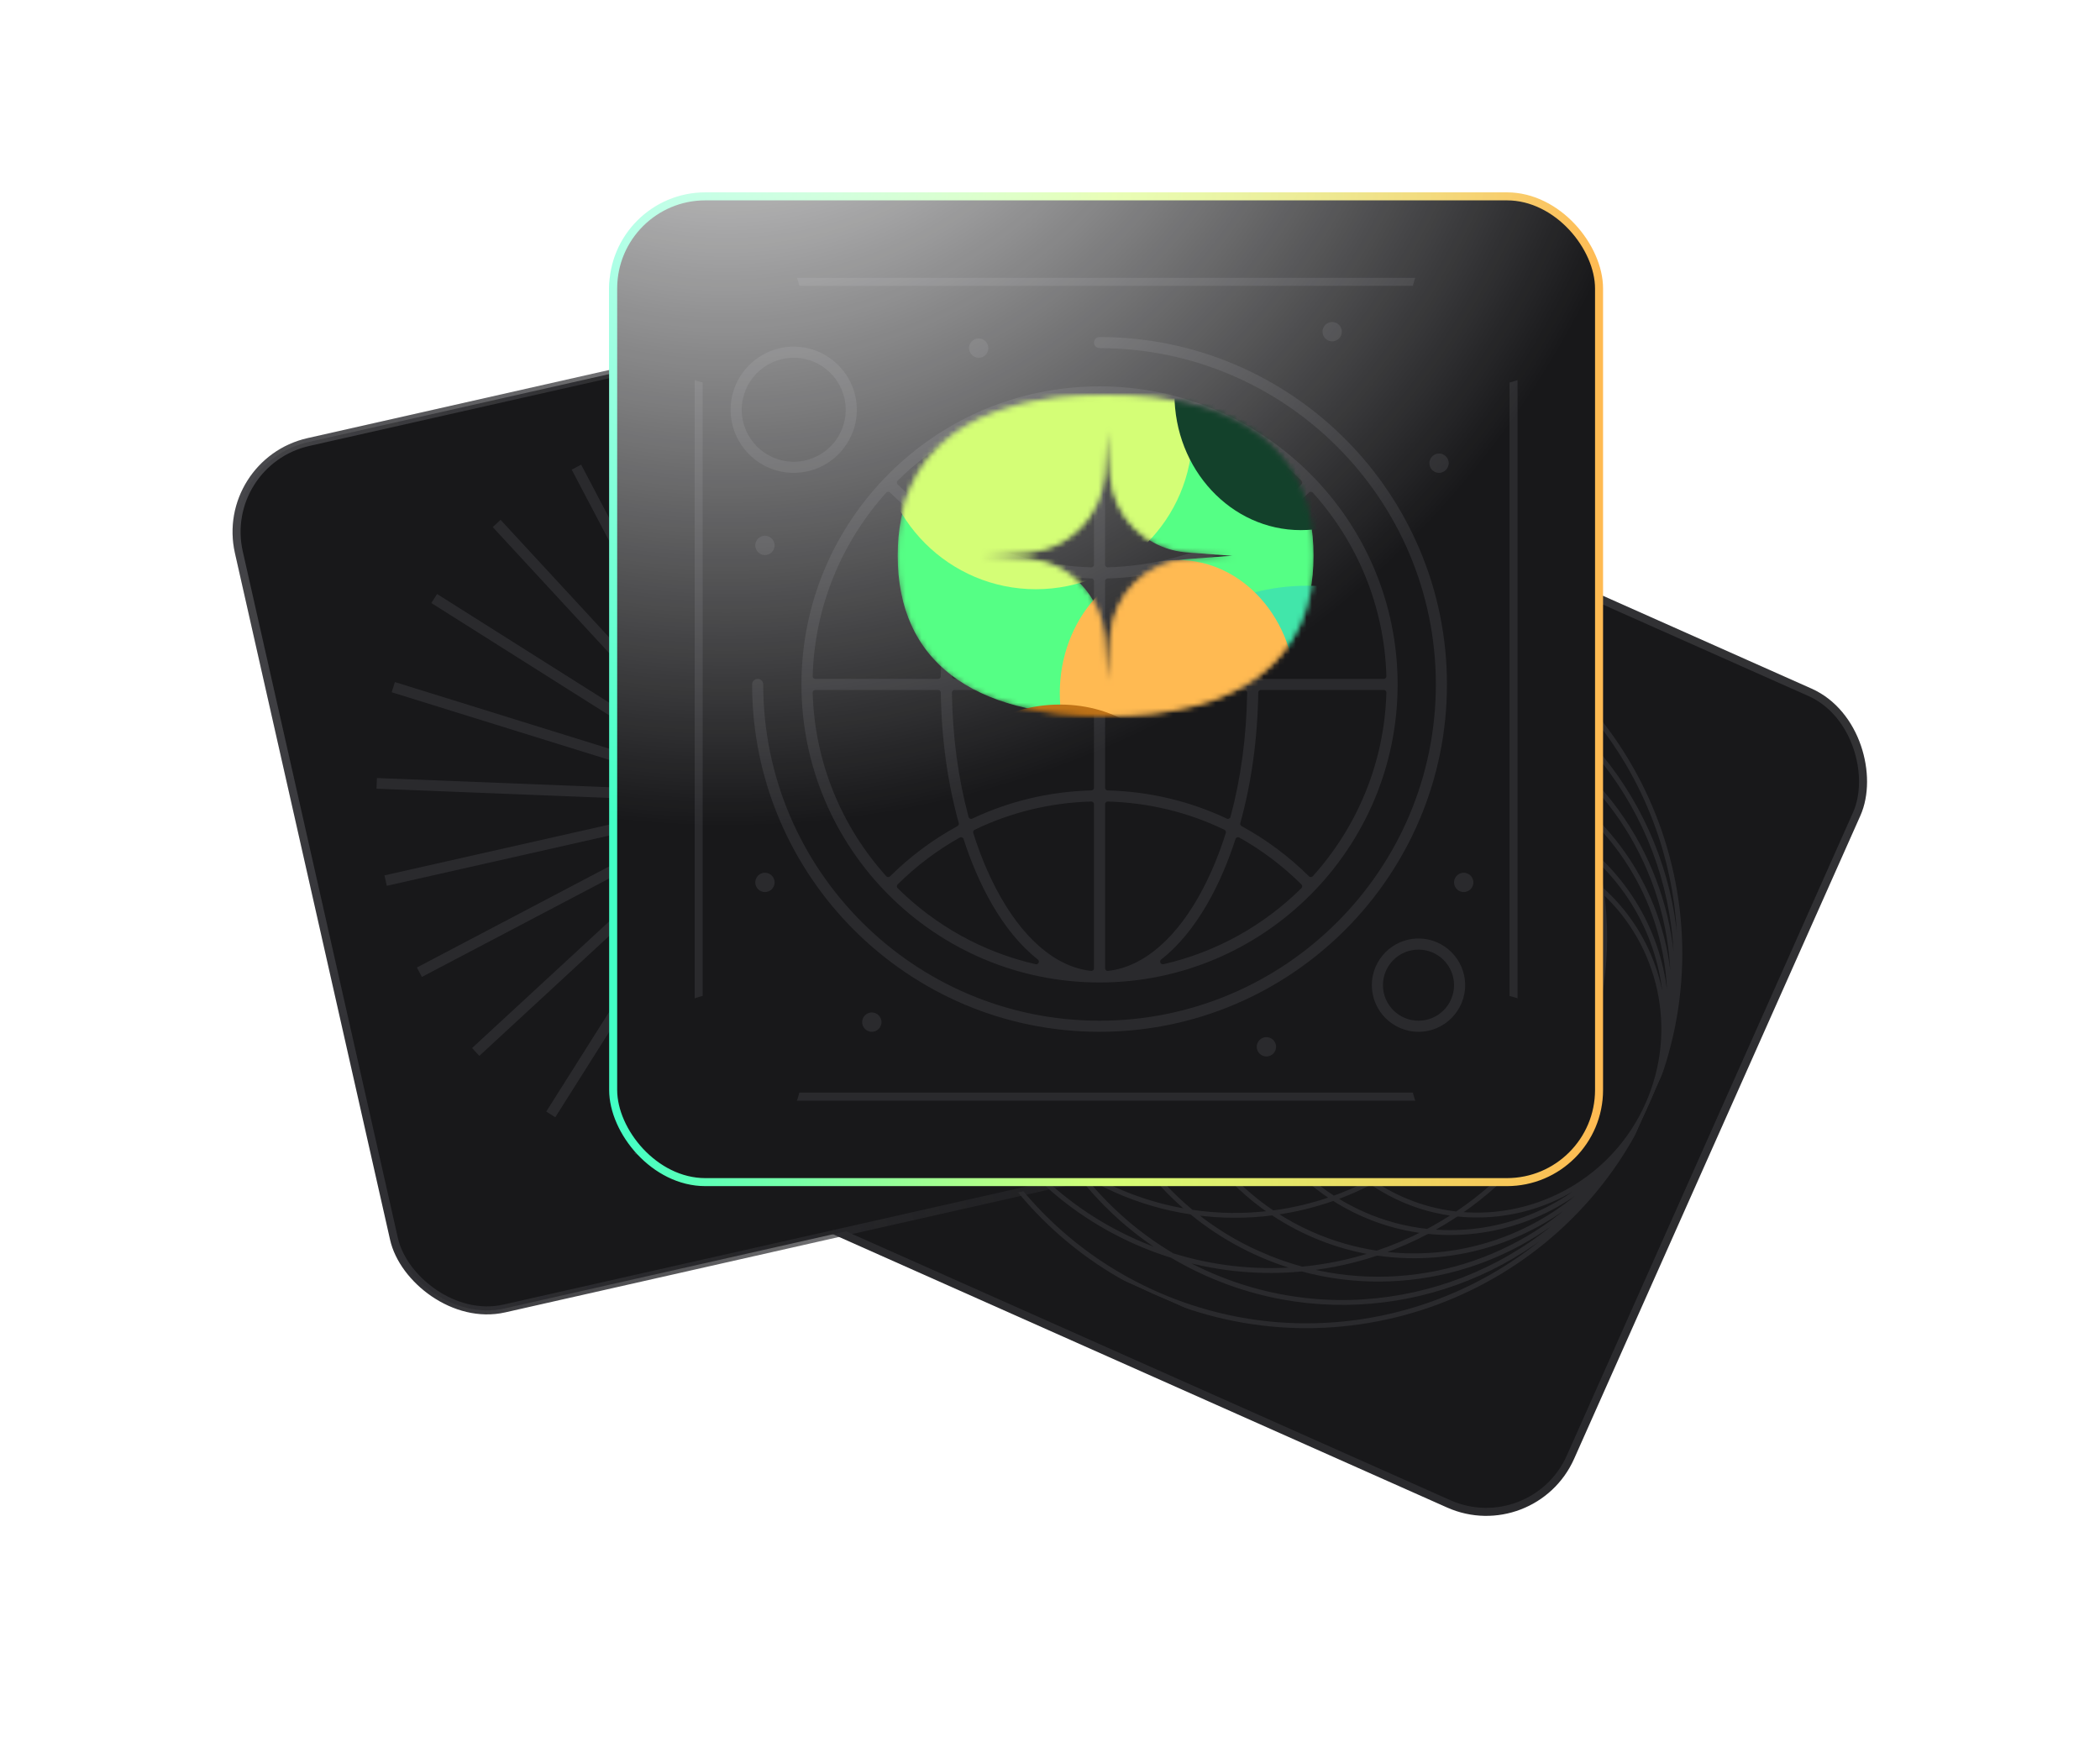 <svg width="393" height="327" viewBox="0 0 393 327" fill="none" xmlns="http://www.w3.org/2000/svg">
<g filter="url(#filter0_d_23_2029)">
<rect x="202.588" y="50.99" width="166.26" height="166.26" rx="17.25" transform="rotate(23.99 202.588 50.99)" fill="#18181A"/>
<rect x="202.588" y="50.99" width="166.26" height="166.26" rx="17.25" transform="rotate(23.99 202.588 50.99)" stroke="#2A2A2D" stroke-width="1.5"/>
<rect x="202.588" y="50.99" width="166.26" height="166.26" rx="17.25" transform="rotate(23.99 202.588 50.99)" stroke="url(#paint0_radial_23_2029)" stroke-opacity="0.2" stroke-width="1.5"/>
<g clip-path="url(#clip0_23_2029)">
<mask id="path-2-outside-1_23_2029" maskUnits="userSpaceOnUse" x="150.859" y="66.609" width="187.467" height="187.467" fill="black">
<rect fill="white" x="150.859" y="66.609" width="187.467" height="187.467"/>
<path d="M308.951 187.841C309.003 187.725 309.054 187.61 309.106 187.494C309.131 187.437 309.157 187.379 309.182 187.322C323.775 152.385 307.817 111.86 273.045 96.386C238.274 80.913 197.486 96.184 181.307 130.413C181.282 130.47 181.256 130.528 181.231 130.585C181.179 130.701 181.128 130.816 181.076 130.932C180.928 131.245 180.782 131.562 180.64 131.881C180.498 132.2 180.361 132.52 180.227 132.84C180.175 132.956 180.125 133.071 180.073 133.187C180.047 133.244 180.022 133.301 179.996 133.359C165.395 168.294 181.353 208.819 216.125 224.293C250.896 239.767 291.684 224.495 307.863 190.266C307.888 190.209 307.914 190.152 307.939 190.095C307.991 189.978 308.042 189.864 308.094 189.747C308.242 189.434 308.388 189.118 308.53 188.799C308.672 188.479 308.812 188.16 308.951 187.841ZM244.394 160.255C241.635 166.473 237.097 171.736 231.352 175.381C230.834 168.724 231.984 162.042 234.699 155.94C237.415 149.839 241.609 144.512 246.902 140.44C248.039 147.148 247.167 154.042 244.394 160.255V160.255ZM247.273 140.162C249.884 138.207 252.723 136.576 255.727 135.303C256.791 138.386 257.478 141.586 257.772 144.834C252.961 147.849 248.959 151.993 246.113 156.906C247.858 151.503 248.257 145.756 247.276 140.164L247.273 140.162ZM243.057 163.773C241.312 169.176 240.913 174.922 241.894 180.514C239.284 182.47 236.446 184.102 233.443 185.376C232.379 182.293 231.692 179.093 231.397 175.845C236.209 172.83 240.211 168.686 243.057 163.773ZM244.776 160.425C247.535 154.206 252.073 148.943 257.818 145.298C258.336 151.956 257.186 158.638 254.471 164.739C251.755 170.84 247.561 176.168 242.268 180.239C241.131 173.531 242.003 166.637 244.776 160.425V160.425ZM256.106 135.143C259.889 133.584 263.885 132.607 267.96 132.245C269.048 134.73 269.924 137.304 270.577 139.937C266.18 140.694 261.966 142.276 258.156 144.599C257.85 141.376 257.16 138.201 256.103 135.141L256.106 135.143ZM255.97 134.756C254.6 130.918 252.664 127.306 250.226 124.04C253.951 122.845 257.808 122.11 261.712 121.854C264.134 124.926 266.171 128.283 267.776 131.851C263.718 132.225 259.739 133.204 255.97 134.756V134.756ZM255.595 134.916C252.613 136.177 249.792 137.79 247.191 139.719C246.368 135.335 244.723 131.146 242.343 127.373C244.74 126.096 247.24 125.025 249.818 124.172C252.275 127.441 254.222 131.063 255.595 134.916V134.916ZM246.829 139.987C241.401 144.115 237.102 149.545 234.329 155.776C231.557 162.006 230.4 168.835 230.967 175.63C227.15 177.987 222.915 179.587 218.494 180.344C216.053 170.188 217.032 159.511 221.279 149.968C225.525 140.425 232.802 132.551 241.981 127.566C244.378 131.357 246.024 135.574 246.829 139.987V139.987ZM231.01 176.079C231.317 179.303 232.008 182.478 233.067 185.538C229.285 187.097 225.289 188.074 221.214 188.436C220.124 185.95 219.247 183.376 218.593 180.742C222.989 179.984 227.202 178.402 231.01 176.079V176.079ZM233.2 185.924C234.57 189.762 236.506 193.374 238.944 196.639C235.219 197.835 231.362 198.569 227.458 198.825C225.036 195.754 222.999 192.396 221.394 188.829C225.452 188.454 229.431 187.475 233.2 185.924V185.924ZM233.575 185.764C236.557 184.502 239.378 182.89 241.979 180.961C242.802 185.345 244.447 189.534 246.827 193.307C244.43 194.584 241.93 195.654 239.352 196.508C236.895 193.238 234.947 189.616 233.575 185.764V185.764ZM242.341 180.692C247.769 176.564 252.068 171.134 254.841 164.904C257.613 158.673 258.77 151.845 258.203 145.049C262.02 142.693 266.255 141.093 270.676 140.336C273.117 150.491 272.138 161.169 267.891 170.711C263.644 180.254 256.368 188.129 247.189 193.114C244.792 189.322 243.146 185.105 242.341 180.692V180.692ZM268.383 132.207C272.927 131.852 277.497 132.278 281.897 133.467C282.81 135.689 283.578 137.967 284.195 140.289C279.858 139.311 275.375 139.172 270.986 139.877C270.334 137.252 269.464 134.687 268.383 132.207V132.207ZM268.207 131.811C266.618 128.252 264.602 124.899 262.204 121.826C266.953 121.566 271.714 122.026 276.325 123.19C278.442 126.269 280.241 129.555 281.694 132.998C277.298 131.845 272.738 131.444 268.207 131.811V131.811ZM261.899 121.432C258.949 117.729 255.462 114.486 251.554 111.812C256.387 111.23 261.277 111.296 266.092 112.01C269.847 115.11 273.169 118.698 275.972 122.678C271.369 121.566 266.626 121.146 261.899 121.432V121.432ZM261.405 121.466C257.516 121.742 253.676 122.488 249.968 123.69C247.21 120.077 243.86 116.956 240.06 114.461C243.591 113.236 247.236 112.373 250.941 111.884C254.892 114.532 258.42 117.763 261.405 121.466ZM249.554 123.828C246.989 124.685 244.501 125.756 242.115 127.029C239.7 123.296 236.595 120.058 232.966 117.491C235.104 116.395 237.311 115.44 239.573 114.632C243.401 117.105 246.777 120.215 249.554 123.828V123.828ZM241.76 127.216C232.515 132.244 225.187 140.18 220.908 149.794C216.63 159.408 215.64 170.165 218.092 180.398C213.692 181.099 209.198 180.941 204.858 179.934C201.771 167.956 202.829 155.287 207.858 143.986C212.887 132.686 221.591 123.419 232.556 117.694C236.209 120.247 239.333 123.483 241.756 127.223L241.76 127.216ZM218.188 180.795C218.839 183.42 219.709 185.985 220.79 188.464C216.247 188.819 211.676 188.393 207.277 187.204C206.363 184.983 205.595 182.704 204.978 180.383C209.313 181.362 213.796 181.505 218.184 180.802L218.188 180.795ZM220.966 188.86C222.555 192.419 224.571 195.772 226.969 198.845C222.22 199.106 217.46 198.646 212.848 197.482C210.732 194.403 208.933 191.116 207.479 187.674C211.874 188.829 216.433 189.233 220.962 188.868L220.966 188.86ZM227.266 199.256C230.217 202.96 233.704 206.203 237.612 208.877C232.779 209.459 227.889 209.393 223.073 208.678C219.319 205.579 215.997 201.991 213.194 198.01C217.796 199.123 222.54 199.543 227.266 199.256V199.256ZM227.761 199.223C231.649 198.947 235.49 198.201 239.198 196.999C241.956 200.612 245.306 203.732 249.105 206.228C245.575 207.453 241.929 208.316 238.225 208.805C234.274 206.154 230.748 202.92 227.765 199.213L227.761 199.223ZM239.611 196.861C242.176 196.004 244.665 194.933 247.051 193.66C249.465 197.393 252.57 200.63 256.199 203.198C254.062 204.294 251.855 205.248 249.593 206.057C245.766 203.581 242.391 200.467 239.616 196.851L239.611 196.861ZM247.406 193.473C256.65 188.445 263.979 180.509 268.257 170.895C272.536 161.281 273.526 150.524 271.073 140.291C275.473 139.59 279.968 139.747 284.308 140.755C287.394 152.732 286.337 165.402 281.308 176.703C276.279 188.003 267.574 197.27 256.61 202.995C252.957 200.439 249.835 197.199 247.414 193.456L247.406 193.473ZM282.387 133.619C288.267 135.287 293.69 138.271 298.245 142.347C298.707 144.195 299.085 146.064 299.378 147.955C295.142 144.295 290.087 141.708 284.64 140.413C284.037 138.098 283.287 135.825 282.393 133.606L282.387 133.619ZM287.94 135.197C286.077 134.368 284.155 133.679 282.189 133.138C280.762 129.709 278.996 126.431 276.918 123.353C283.517 125.108 289.663 128.262 294.938 132.599C296.209 135.525 297.254 138.544 298.066 141.63C295.032 138.99 291.621 136.817 287.946 135.183L287.94 135.197ZM284.215 125.499C281.753 124.398 279.201 123.506 276.589 122.834C273.837 118.857 270.574 115.26 266.882 112.136C274.332 113.362 281.45 116.104 287.797 120.193C290.469 123.796 292.746 127.677 294.588 131.767C291.413 129.242 287.929 127.131 284.221 125.486L284.215 125.499ZM280.49 115.798C275.957 113.773 271.172 112.369 266.264 111.625C260.49 106.886 253.816 103.364 246.645 101.272C254.43 100.672 262.258 101.554 269.714 103.872C276.427 107.86 282.322 113.086 287.087 119.271C284.971 117.963 282.769 116.798 280.496 115.785L280.49 115.798ZM253.471 104.232C257.767 106.141 261.8 108.595 265.471 111.533C260.679 110.882 255.822 110.865 251.026 111.483C245.389 107.729 239.023 105.207 232.344 104.083C236.616 102.714 241.023 101.808 245.488 101.381C248.221 102.117 250.893 103.063 253.481 104.211L253.471 104.232ZM243.771 107.955C246.078 108.982 248.3 110.19 250.416 111.568C246.738 112.084 243.121 112.967 239.618 114.202C234.498 110.929 228.709 108.844 222.678 108.101C225.514 106.635 228.458 105.388 231.485 104.371C235.726 104.997 239.862 106.196 243.781 107.934L243.771 107.955ZM234.073 111.682C235.819 112.463 237.507 113.367 239.124 114.387C236.88 115.204 234.69 116.164 232.568 117.261C227.96 114.081 222.655 112.057 217.1 111.36C218.699 110.313 220.341 109.343 222.025 108.448C226.187 108.882 230.256 109.966 234.082 111.661L234.073 111.682ZM216.483 111.266C211.531 110.742 206.524 111.272 201.792 112.82C197.059 114.369 192.708 116.902 189.024 120.253C193.199 116.013 198.26 112.747 203.844 110.689C209.428 108.632 215.398 107.833 221.326 108.35C219.671 109.245 218.057 110.217 216.483 111.266ZM216.591 111.687C222.173 112.313 227.519 114.292 232.164 117.451C221.209 123.228 212.516 132.52 207.481 143.834C202.446 155.149 201.362 167.827 204.403 179.832C198.947 178.496 193.899 175.85 189.696 172.122C188.03 160.536 189.67 148.716 194.429 138.022C199.188 127.328 206.872 118.196 216.595 111.679L216.591 111.687ZM190.392 177.862C186.04 173.805 182.637 168.837 180.427 163.313C178.217 157.789 177.255 151.845 177.608 145.906C177.584 150.885 178.615 155.814 180.633 160.366C182.65 164.919 185.608 168.994 189.313 172.322C189.588 174.186 189.948 176.032 190.392 177.862ZM189.781 172.747C194.018 176.407 199.073 178.994 204.519 180.289C205.125 182.599 205.878 184.869 206.773 187.083C200.893 185.415 195.47 182.431 190.915 178.355C190.456 176.501 190.078 174.632 189.781 172.747ZM201.22 185.505C203.082 186.335 205.005 187.023 206.97 187.564C208.397 190.993 210.163 194.271 212.242 197.349C205.642 195.594 199.497 192.441 194.222 188.103C192.953 185.169 191.911 182.143 191.104 179.05C194.138 181.69 197.549 183.862 201.224 185.496L201.22 185.505ZM204.944 195.203C207.412 196.302 209.969 197.191 212.587 197.859C215.338 201.836 218.601 205.433 222.293 208.557C214.843 207.331 207.725 204.589 201.378 200.5C198.706 196.897 196.429 193.016 194.587 188.926C197.762 191.446 201.243 193.552 204.949 195.194L204.944 195.203ZM208.67 204.904C213.207 206.922 217.995 208.318 222.906 209.054C228.68 213.793 235.354 217.315 242.525 219.408C234.74 220.008 226.912 219.125 219.456 216.807C212.743 212.819 206.848 207.594 202.083 201.408C204.199 202.716 206.401 203.881 208.674 204.894L208.67 204.904ZM235.689 216.471C231.392 214.561 227.359 212.107 223.689 209.17C228.484 209.822 233.345 209.84 238.144 209.221C243.781 212.976 250.148 215.497 256.826 216.621C252.554 217.991 248.148 218.897 243.682 219.324C240.948 218.579 238.276 217.625 235.689 216.469L235.689 216.471ZM245.388 212.747C243.081 211.72 240.859 210.512 238.743 209.134C242.422 208.618 246.039 207.736 249.542 206.5C254.662 209.773 260.451 211.858 266.482 212.601C263.646 214.067 260.702 215.314 257.675 216.331C253.437 215.697 249.304 214.49 245.389 212.745L245.388 212.747ZM255.087 209.02C253.34 208.243 251.65 207.342 250.031 206.325C252.276 205.508 254.466 204.548 256.587 203.451C261.195 206.63 266.501 208.654 272.056 209.352C270.457 210.397 268.815 211.368 267.13 212.263C262.971 211.818 258.908 210.723 255.088 209.018L255.087 209.02ZM272.681 209.425C277.633 209.949 282.64 209.419 287.373 207.87C292.106 206.321 296.457 203.788 300.141 200.438C295.967 204.675 290.908 207.938 285.327 209.994C279.745 212.051 273.779 212.85 267.853 212.334C269.504 211.436 271.113 210.466 272.682 209.423L272.681 209.425ZM272.574 209.004C266.991 208.377 261.646 206.399 257.001 203.24C267.955 197.463 276.649 188.171 281.684 176.856C286.719 165.542 287.803 152.863 284.762 140.858C290.218 142.195 295.266 144.841 299.469 148.569C301.135 160.154 299.495 171.975 294.736 182.669C289.977 193.363 282.293 202.495 272.57 209.012L272.574 209.004ZM298.788 142.822C303.137 146.879 306.538 151.847 308.746 157.37C310.954 162.893 311.916 168.836 311.562 174.774C311.584 169.795 310.551 164.869 308.533 160.317C306.515 155.766 303.557 151.694 299.853 148.367C299.581 146.497 299.226 144.648 298.788 142.822ZM298.617 142.115C297.848 139.062 296.851 136.072 295.635 133.168C301.519 138.225 306.082 144.639 308.93 151.856C311.778 159.073 312.824 166.875 311.979 174.587C312.309 168.521 311.281 162.458 308.97 156.84C306.658 151.222 303.121 146.192 298.617 142.115V142.115ZM295.28 132.334C293.516 128.281 291.33 124.426 288.759 120.831C305.695 132.267 314.728 152.228 312.594 172.188C313.032 164.653 311.693 157.121 308.686 150.198C305.678 143.275 301.086 137.156 295.28 132.334V132.334ZM288.07 119.887C283.508 113.748 277.853 108.503 271.387 104.416C273.139 105.015 274.881 105.692 276.605 106.459C301.821 117.681 315.911 143.718 313.206 169.791C314.424 150.153 305.019 130.847 288.07 119.887ZM272.88 96.758C301.016 109.28 316.761 138.3 313.82 167.395C315.447 141.978 301.361 117.041 276.767 106.097C274.525 105.094 272.227 104.224 269.884 103.491C267.771 102.241 265.586 101.116 263.341 100.122C238.747 89.177 210.787 95.414 192.994 113.637C212.646 91.96 244.743 84.237 272.88 96.758ZM263.179 100.484C264.896 101.248 266.577 102.094 268.19 102.993C260.826 100.925 253.144 100.235 245.529 100.955C226.041 95.7 205.404 101.636 191.629 115.687C209.19 96.225 237.963 89.263 263.179 100.484ZM244.367 101.076C239.975 101.572 235.648 102.529 231.456 103.931C223.987 102.845 216.367 103.53 209.211 105.93C202.055 108.33 195.563 112.377 190.258 117.747C203.658 102.8 224.534 96.149 244.367 101.076ZM230.598 104.226C227.627 105.266 224.738 106.527 221.955 107.999C215.912 107.382 209.807 108.122 204.086 110.165C198.365 112.208 193.173 115.503 188.888 119.809C194.051 114.018 200.548 109.573 207.816 106.858C215.083 104.143 222.903 103.239 230.598 104.226ZM215.954 111.618C206.36 118.16 198.778 127.244 194.056 137.853C189.335 148.462 187.662 160.177 189.224 171.683C178.574 161.875 174.8 145.986 181.004 132.045C187.208 118.103 201.538 110.272 215.954 111.618V111.618ZM190.548 178.574C191.317 181.626 192.314 184.617 193.531 187.521C187.647 182.464 183.083 176.05 180.235 168.833C177.388 161.616 176.341 153.814 177.187 146.102C176.856 152.168 177.884 158.231 180.196 163.849C182.508 169.466 186.044 174.497 190.548 178.574V178.574ZM193.886 188.355C195.65 192.408 197.836 196.263 200.407 199.858C183.471 188.422 174.438 168.461 176.572 148.5C176.136 156.034 177.476 163.565 180.484 170.486C183.492 177.407 188.084 183.525 193.89 188.346L193.886 188.355ZM201.095 200.802C205.657 206.941 211.313 212.186 217.778 216.273C216.027 215.674 214.285 214.997 212.56 214.23C187.344 203.008 173.256 176.972 175.96 150.897C174.746 170.527 184.15 189.833 201.1 200.792L201.095 200.802ZM216.29 223.921C188.154 211.4 172.409 182.379 175.35 153.284C173.723 178.701 187.805 203.647 212.399 214.592C214.642 215.592 216.942 216.459 219.286 217.189C221.397 218.443 223.58 219.572 225.823 220.571C250.417 231.516 278.377 225.279 296.17 207.056C276.523 228.719 244.427 236.442 216.29 223.921ZM225.991 220.195C224.274 219.431 222.593 218.585 220.98 217.686C228.344 219.754 236.026 220.445 243.641 219.724C263.129 224.979 283.766 219.043 297.541 204.992C279.982 224.455 251.206 231.417 225.991 220.195V220.195ZM244.803 219.603C249.195 219.107 253.522 218.15 257.714 216.748C265.183 217.834 272.803 217.149 279.959 214.75C287.115 212.35 293.607 208.302 298.912 202.933C285.512 217.879 264.636 224.53 244.803 219.603V219.603ZM258.571 216.454C261.541 215.417 264.429 214.158 267.21 212.69C273.255 213.306 279.361 212.565 285.083 210.52C290.805 208.476 295.997 205.179 300.282 200.871C295.119 206.661 288.622 211.106 281.354 213.821C274.087 216.537 266.267 217.44 258.571 216.454V216.454ZM273.216 209.061C282.81 202.52 290.392 193.435 295.114 182.826C299.835 172.217 301.508 160.503 299.946 148.996C310.596 158.805 314.37 174.693 308.166 188.635C301.962 202.576 287.632 210.408 273.216 209.061V209.061Z"/>
</mask>
<path d="M308.951 187.841C309.003 187.725 309.054 187.61 309.106 187.494C309.131 187.437 309.157 187.379 309.182 187.322C323.775 152.385 307.817 111.86 273.045 96.386C238.274 80.913 197.486 96.184 181.307 130.413C181.282 130.47 181.256 130.528 181.231 130.585C181.179 130.701 181.128 130.816 181.076 130.932C180.928 131.245 180.782 131.562 180.64 131.881C180.498 132.2 180.361 132.52 180.227 132.84C180.175 132.956 180.125 133.071 180.073 133.187C180.047 133.244 180.022 133.301 179.996 133.359C165.395 168.294 181.353 208.819 216.125 224.293C250.896 239.767 291.684 224.495 307.863 190.266C307.888 190.209 307.914 190.152 307.939 190.095C307.991 189.978 308.042 189.864 308.094 189.747C308.242 189.434 308.388 189.118 308.53 188.799C308.672 188.479 308.812 188.16 308.951 187.841ZM244.394 160.255C241.635 166.473 237.097 171.736 231.352 175.381C230.834 168.724 231.984 162.042 234.699 155.94C237.415 149.839 241.609 144.512 246.902 140.44C248.039 147.148 247.167 154.042 244.394 160.255V160.255ZM247.273 140.162C249.884 138.207 252.723 136.576 255.727 135.303C256.791 138.386 257.478 141.586 257.772 144.834C252.961 147.849 248.959 151.993 246.113 156.906C247.858 151.503 248.257 145.756 247.276 140.164L247.273 140.162ZM243.057 163.773C241.312 169.176 240.913 174.922 241.894 180.514C239.284 182.47 236.446 184.102 233.443 185.376C232.379 182.293 231.692 179.093 231.397 175.845C236.209 172.83 240.211 168.686 243.057 163.773ZM244.776 160.425C247.535 154.206 252.073 148.943 257.818 145.298C258.336 151.956 257.186 158.638 254.471 164.739C251.755 170.84 247.561 176.168 242.268 180.239C241.131 173.531 242.003 166.637 244.776 160.425V160.425ZM256.106 135.143C259.889 133.584 263.885 132.607 267.96 132.245C269.048 134.73 269.924 137.304 270.577 139.937C266.18 140.694 261.966 142.276 258.156 144.599C257.85 141.376 257.16 138.201 256.103 135.141L256.106 135.143ZM255.97 134.756C254.6 130.918 252.664 127.306 250.226 124.04C253.951 122.845 257.808 122.11 261.712 121.854C264.134 124.926 266.171 128.283 267.776 131.851C263.718 132.225 259.739 133.204 255.97 134.756V134.756ZM255.595 134.916C252.613 136.177 249.792 137.79 247.191 139.719C246.368 135.335 244.723 131.146 242.343 127.373C244.74 126.096 247.24 125.025 249.818 124.172C252.275 127.441 254.222 131.063 255.595 134.916V134.916ZM246.829 139.987C241.401 144.115 237.102 149.545 234.329 155.776C231.557 162.006 230.4 168.835 230.967 175.63C227.15 177.987 222.915 179.587 218.494 180.344C216.053 170.188 217.032 159.511 221.279 149.968C225.525 140.425 232.802 132.551 241.981 127.566C244.378 131.357 246.024 135.574 246.829 139.987V139.987ZM231.01 176.079C231.317 179.303 232.008 182.478 233.067 185.538C229.285 187.097 225.289 188.074 221.214 188.436C220.124 185.95 219.247 183.376 218.593 180.742C222.989 179.984 227.202 178.402 231.01 176.079V176.079ZM233.2 185.924C234.57 189.762 236.506 193.374 238.944 196.639C235.219 197.835 231.362 198.569 227.458 198.825C225.036 195.754 222.999 192.396 221.394 188.829C225.452 188.454 229.431 187.475 233.2 185.924V185.924ZM233.575 185.764C236.557 184.502 239.378 182.89 241.979 180.961C242.802 185.345 244.447 189.534 246.827 193.307C244.43 194.584 241.93 195.654 239.352 196.508C236.895 193.238 234.947 189.616 233.575 185.764V185.764ZM242.341 180.692C247.769 176.564 252.068 171.134 254.841 164.904C257.613 158.673 258.77 151.845 258.203 145.049C262.02 142.693 266.255 141.093 270.676 140.336C273.117 150.491 272.138 161.169 267.891 170.711C263.644 180.254 256.368 188.129 247.189 193.114C244.792 189.322 243.146 185.105 242.341 180.692V180.692ZM268.383 132.207C272.927 131.852 277.497 132.278 281.897 133.467C282.81 135.689 283.578 137.967 284.195 140.289C279.858 139.311 275.375 139.172 270.986 139.877C270.334 137.252 269.464 134.687 268.383 132.207V132.207ZM268.207 131.811C266.618 128.252 264.602 124.899 262.204 121.826C266.953 121.566 271.714 122.026 276.325 123.19C278.442 126.269 280.241 129.555 281.694 132.998C277.298 131.845 272.738 131.444 268.207 131.811V131.811ZM261.899 121.432C258.949 117.729 255.462 114.486 251.554 111.812C256.387 111.23 261.277 111.296 266.092 112.01C269.847 115.11 273.169 118.698 275.972 122.678C271.369 121.566 266.626 121.146 261.899 121.432V121.432ZM261.405 121.466C257.516 121.742 253.676 122.488 249.968 123.69C247.21 120.077 243.86 116.956 240.06 114.461C243.591 113.236 247.236 112.373 250.941 111.884C254.892 114.532 258.42 117.763 261.405 121.466ZM249.554 123.828C246.989 124.685 244.501 125.756 242.115 127.029C239.7 123.296 236.595 120.058 232.966 117.491C235.104 116.395 237.311 115.44 239.573 114.632C243.401 117.105 246.777 120.215 249.554 123.828V123.828ZM241.76 127.216C232.515 132.244 225.187 140.18 220.908 149.794C216.63 159.408 215.64 170.165 218.092 180.398C213.692 181.099 209.198 180.941 204.858 179.934C201.771 167.956 202.829 155.287 207.858 143.986C212.887 132.686 221.591 123.419 232.556 117.694C236.209 120.247 239.333 123.483 241.756 127.223L241.76 127.216ZM218.188 180.795C218.839 183.42 219.709 185.985 220.79 188.464C216.247 188.819 211.676 188.393 207.277 187.204C206.363 184.983 205.595 182.704 204.978 180.383C209.313 181.362 213.796 181.505 218.184 180.802L218.188 180.795ZM220.966 188.86C222.555 192.419 224.571 195.772 226.969 198.845C222.22 199.106 217.46 198.646 212.848 197.482C210.732 194.403 208.933 191.116 207.479 187.674C211.874 188.829 216.433 189.233 220.962 188.868L220.966 188.86ZM227.266 199.256C230.217 202.96 233.704 206.203 237.612 208.877C232.779 209.459 227.889 209.393 223.073 208.678C219.319 205.579 215.997 201.991 213.194 198.01C217.796 199.123 222.54 199.543 227.266 199.256V199.256ZM227.761 199.223C231.649 198.947 235.49 198.201 239.198 196.999C241.956 200.612 245.306 203.732 249.105 206.228C245.575 207.453 241.929 208.316 238.225 208.805C234.274 206.154 230.748 202.92 227.765 199.213L227.761 199.223ZM239.611 196.861C242.176 196.004 244.665 194.933 247.051 193.66C249.465 197.393 252.57 200.63 256.199 203.198C254.062 204.294 251.855 205.248 249.593 206.057C245.766 203.581 242.391 200.467 239.616 196.851L239.611 196.861ZM247.406 193.473C256.65 188.445 263.979 180.509 268.257 170.895C272.536 161.281 273.526 150.524 271.073 140.291C275.473 139.59 279.968 139.747 284.308 140.755C287.394 152.732 286.337 165.402 281.308 176.703C276.279 188.003 267.574 197.27 256.61 202.995C252.957 200.439 249.835 197.199 247.414 193.456L247.406 193.473ZM282.387 133.619C288.267 135.287 293.69 138.271 298.245 142.347C298.707 144.195 299.085 146.064 299.378 147.955C295.142 144.295 290.087 141.708 284.64 140.413C284.037 138.098 283.287 135.825 282.393 133.606L282.387 133.619ZM287.94 135.197C286.077 134.368 284.155 133.679 282.189 133.138C280.762 129.709 278.996 126.431 276.918 123.353C283.517 125.108 289.663 128.262 294.938 132.599C296.209 135.525 297.254 138.544 298.066 141.63C295.032 138.99 291.621 136.817 287.946 135.183L287.94 135.197ZM284.215 125.499C281.753 124.398 279.201 123.506 276.589 122.834C273.837 118.857 270.574 115.26 266.882 112.136C274.332 113.362 281.45 116.104 287.797 120.193C290.469 123.796 292.746 127.677 294.588 131.767C291.413 129.242 287.929 127.131 284.221 125.486L284.215 125.499ZM280.49 115.798C275.957 113.773 271.172 112.369 266.264 111.625C260.49 106.886 253.816 103.364 246.645 101.272C254.43 100.672 262.258 101.554 269.714 103.872C276.427 107.86 282.322 113.086 287.087 119.271C284.971 117.963 282.769 116.798 280.496 115.785L280.49 115.798ZM253.471 104.232C257.767 106.141 261.8 108.595 265.471 111.533C260.679 110.882 255.822 110.865 251.026 111.483C245.389 107.729 239.023 105.207 232.344 104.083C236.616 102.714 241.023 101.808 245.488 101.381C248.221 102.117 250.893 103.063 253.481 104.211L253.471 104.232ZM243.771 107.955C246.078 108.982 248.3 110.19 250.416 111.568C246.738 112.084 243.121 112.967 239.618 114.202C234.498 110.929 228.709 108.844 222.678 108.101C225.514 106.635 228.458 105.388 231.485 104.371C235.726 104.997 239.862 106.196 243.781 107.934L243.771 107.955ZM234.073 111.682C235.819 112.463 237.507 113.367 239.124 114.387C236.88 115.204 234.69 116.164 232.568 117.261C227.96 114.081 222.655 112.057 217.1 111.36C218.699 110.313 220.341 109.343 222.025 108.448C226.187 108.882 230.256 109.966 234.082 111.661L234.073 111.682ZM216.483 111.266C211.531 110.742 206.524 111.272 201.792 112.82C197.059 114.369 192.708 116.902 189.024 120.253C193.199 116.013 198.26 112.747 203.844 110.689C209.428 108.632 215.398 107.833 221.326 108.35C219.671 109.245 218.057 110.217 216.483 111.266ZM216.591 111.687C222.173 112.313 227.519 114.292 232.164 117.451C221.209 123.228 212.516 132.52 207.481 143.834C202.446 155.149 201.362 167.827 204.403 179.832C198.947 178.496 193.899 175.85 189.696 172.122C188.03 160.536 189.67 148.716 194.429 138.022C199.188 127.328 206.872 118.196 216.595 111.679L216.591 111.687ZM190.392 177.862C186.04 173.805 182.637 168.837 180.427 163.313C178.217 157.789 177.255 151.845 177.608 145.906C177.584 150.885 178.615 155.814 180.633 160.366C182.65 164.919 185.608 168.994 189.313 172.322C189.588 174.186 189.948 176.032 190.392 177.862ZM189.781 172.747C194.018 176.407 199.073 178.994 204.519 180.289C205.125 182.599 205.878 184.869 206.773 187.083C200.893 185.415 195.47 182.431 190.915 178.355C190.456 176.501 190.078 174.632 189.781 172.747ZM201.22 185.505C203.082 186.335 205.005 187.023 206.97 187.564C208.397 190.993 210.163 194.271 212.242 197.349C205.642 195.594 199.497 192.441 194.222 188.103C192.953 185.169 191.911 182.143 191.104 179.05C194.138 181.69 197.549 183.862 201.224 185.496L201.22 185.505ZM204.944 195.203C207.412 196.302 209.969 197.191 212.587 197.859C215.338 201.836 218.601 205.433 222.293 208.557C214.843 207.331 207.725 204.589 201.378 200.5C198.706 196.897 196.429 193.016 194.587 188.926C197.762 191.446 201.243 193.552 204.949 195.194L204.944 195.203ZM208.67 204.904C213.207 206.922 217.995 208.318 222.906 209.054C228.68 213.793 235.354 217.315 242.525 219.408C234.74 220.008 226.912 219.125 219.456 216.807C212.743 212.819 206.848 207.594 202.083 201.408C204.199 202.716 206.401 203.881 208.674 204.894L208.67 204.904ZM235.689 216.471C231.392 214.561 227.359 212.107 223.689 209.17C228.484 209.822 233.345 209.84 238.144 209.221C243.781 212.976 250.148 215.497 256.826 216.621C252.554 217.991 248.148 218.897 243.682 219.324C240.948 218.579 238.276 217.625 235.689 216.469L235.689 216.471ZM245.388 212.747C243.081 211.72 240.859 210.512 238.743 209.134C242.422 208.618 246.039 207.736 249.542 206.5C254.662 209.773 260.451 211.858 266.482 212.601C263.646 214.067 260.702 215.314 257.675 216.331C253.437 215.697 249.304 214.49 245.389 212.745L245.388 212.747ZM255.087 209.02C253.34 208.243 251.65 207.342 250.031 206.325C252.276 205.508 254.466 204.548 256.587 203.451C261.195 206.63 266.501 208.654 272.056 209.352C270.457 210.397 268.815 211.368 267.13 212.263C262.971 211.818 258.908 210.723 255.088 209.018L255.087 209.02ZM272.681 209.425C277.633 209.949 282.64 209.419 287.373 207.87C292.106 206.321 296.457 203.788 300.141 200.438C295.967 204.675 290.908 207.938 285.327 209.994C279.745 212.051 273.779 212.85 267.853 212.334C269.504 211.436 271.113 210.466 272.682 209.423L272.681 209.425ZM272.574 209.004C266.991 208.377 261.646 206.399 257.001 203.24C267.955 197.463 276.649 188.171 281.684 176.856C286.719 165.542 287.803 152.863 284.762 140.858C290.218 142.195 295.266 144.841 299.469 148.569C301.135 160.154 299.495 171.975 294.736 182.669C289.977 193.363 282.293 202.495 272.57 209.012L272.574 209.004ZM298.788 142.822C303.137 146.879 306.538 151.847 308.746 157.37C310.954 162.893 311.916 168.836 311.562 174.774C311.584 169.795 310.551 164.869 308.533 160.317C306.515 155.766 303.557 151.694 299.853 148.367C299.581 146.497 299.226 144.648 298.788 142.822ZM298.617 142.115C297.848 139.062 296.851 136.072 295.635 133.168C301.519 138.225 306.082 144.639 308.93 151.856C311.778 159.073 312.824 166.875 311.979 174.587C312.309 168.521 311.281 162.458 308.97 156.84C306.658 151.222 303.121 146.192 298.617 142.115V142.115ZM295.28 132.334C293.516 128.281 291.33 124.426 288.759 120.831C305.695 132.267 314.728 152.228 312.594 172.188C313.032 164.653 311.693 157.121 308.686 150.198C305.678 143.275 301.086 137.156 295.28 132.334V132.334ZM288.07 119.887C283.508 113.748 277.853 108.503 271.387 104.416C273.139 105.015 274.881 105.692 276.605 106.459C301.821 117.681 315.911 143.718 313.206 169.791C314.424 150.153 305.019 130.847 288.07 119.887ZM272.88 96.758C301.016 109.28 316.761 138.3 313.82 167.395C315.447 141.978 301.361 117.041 276.767 106.097C274.525 105.094 272.227 104.224 269.884 103.491C267.771 102.241 265.586 101.116 263.341 100.122C238.747 89.177 210.787 95.414 192.994 113.637C212.646 91.96 244.743 84.237 272.88 96.758ZM263.179 100.484C264.896 101.248 266.577 102.094 268.19 102.993C260.826 100.925 253.144 100.235 245.529 100.955C226.041 95.7 205.404 101.636 191.629 115.687C209.19 96.225 237.963 89.263 263.179 100.484ZM244.367 101.076C239.975 101.572 235.648 102.529 231.456 103.931C223.987 102.845 216.367 103.53 209.211 105.93C202.055 108.33 195.563 112.377 190.258 117.747C203.658 102.8 224.534 96.149 244.367 101.076ZM230.598 104.226C227.627 105.266 224.738 106.527 221.955 107.999C215.912 107.382 209.807 108.122 204.086 110.165C198.365 112.208 193.173 115.503 188.888 119.809C194.051 114.018 200.548 109.573 207.816 106.858C215.083 104.143 222.903 103.239 230.598 104.226ZM215.954 111.618C206.36 118.16 198.778 127.244 194.056 137.853C189.335 148.462 187.662 160.177 189.224 171.683C178.574 161.875 174.8 145.986 181.004 132.045C187.208 118.103 201.538 110.272 215.954 111.618V111.618ZM190.548 178.574C191.317 181.626 192.314 184.617 193.531 187.521C187.647 182.464 183.083 176.05 180.235 168.833C177.388 161.616 176.341 153.814 177.187 146.102C176.856 152.168 177.884 158.231 180.196 163.849C182.508 169.466 186.044 174.497 190.548 178.574V178.574ZM193.886 188.355C195.65 192.408 197.836 196.263 200.407 199.858C183.471 188.422 174.438 168.461 176.572 148.5C176.136 156.034 177.476 163.565 180.484 170.486C183.492 177.407 188.084 183.525 193.89 188.346L193.886 188.355ZM201.095 200.802C205.657 206.941 211.313 212.186 217.778 216.273C216.027 215.674 214.285 214.997 212.56 214.23C187.344 203.008 173.256 176.972 175.96 150.897C174.746 170.527 184.15 189.833 201.1 200.792L201.095 200.802ZM216.29 223.921C188.154 211.4 172.409 182.379 175.35 153.284C173.723 178.701 187.805 203.647 212.399 214.592C214.642 215.592 216.942 216.459 219.286 217.189C221.397 218.443 223.58 219.572 225.823 220.571C250.417 231.516 278.377 225.279 296.17 207.056C276.523 228.719 244.427 236.442 216.29 223.921ZM225.991 220.195C224.274 219.431 222.593 218.585 220.98 217.686C228.344 219.754 236.026 220.445 243.641 219.724C263.129 224.979 283.766 219.043 297.541 204.992C279.982 224.455 251.206 231.417 225.991 220.195V220.195ZM244.803 219.603C249.195 219.107 253.522 218.15 257.714 216.748C265.183 217.834 272.803 217.149 279.959 214.75C287.115 212.35 293.607 208.302 298.912 202.933C285.512 217.879 264.636 224.53 244.803 219.603V219.603ZM258.571 216.454C261.541 215.417 264.429 214.158 267.21 212.69C273.255 213.306 279.361 212.565 285.083 210.52C290.805 208.476 295.997 205.179 300.282 200.871C295.119 206.661 288.622 211.106 281.354 213.821C274.087 216.537 266.267 217.44 258.571 216.454V216.454ZM273.216 209.061C282.81 202.52 290.392 193.435 295.114 182.826C299.835 172.217 301.508 160.503 299.946 148.996C310.596 158.805 314.37 174.693 308.166 188.635C301.962 202.576 287.632 210.408 273.216 209.061V209.061Z" fill="#2A2A2D"/>
<path d="M308.951 187.841C309.003 187.725 309.054 187.61 309.106 187.494C309.131 187.437 309.157 187.379 309.182 187.322C323.775 152.385 307.817 111.86 273.045 96.386C238.274 80.913 197.486 96.184 181.307 130.413C181.282 130.47 181.256 130.528 181.231 130.585C181.179 130.701 181.128 130.816 181.076 130.932C180.928 131.245 180.782 131.562 180.64 131.881C180.498 132.2 180.361 132.52 180.227 132.84C180.175 132.956 180.125 133.071 180.073 133.187C180.047 133.244 180.022 133.301 179.996 133.359C165.395 168.294 181.353 208.819 216.125 224.293C250.896 239.767 291.684 224.495 307.863 190.266C307.888 190.209 307.914 190.152 307.939 190.095C307.991 189.978 308.042 189.864 308.094 189.747C308.242 189.434 308.388 189.118 308.53 188.799C308.672 188.479 308.812 188.16 308.951 187.841ZM244.394 160.255C241.635 166.473 237.097 171.736 231.352 175.381C230.834 168.724 231.984 162.042 234.699 155.94C237.415 149.839 241.609 144.512 246.902 140.44C248.039 147.148 247.167 154.042 244.394 160.255V160.255ZM247.273 140.162C249.884 138.207 252.723 136.576 255.727 135.303C256.791 138.386 257.478 141.586 257.772 144.834C252.961 147.849 248.959 151.993 246.113 156.906C247.858 151.503 248.257 145.756 247.276 140.164L247.273 140.162ZM243.057 163.773C241.312 169.176 240.913 174.922 241.894 180.514C239.284 182.47 236.446 184.102 233.443 185.376C232.379 182.293 231.692 179.093 231.397 175.845C236.209 172.83 240.211 168.686 243.057 163.773ZM244.776 160.425C247.535 154.206 252.073 148.943 257.818 145.298C258.336 151.956 257.186 158.638 254.471 164.739C251.755 170.84 247.561 176.168 242.268 180.239C241.131 173.531 242.003 166.637 244.776 160.425V160.425ZM256.106 135.143C259.889 133.584 263.885 132.607 267.96 132.245C269.048 134.73 269.924 137.304 270.577 139.937C266.18 140.694 261.966 142.276 258.156 144.599C257.85 141.376 257.16 138.201 256.103 135.141L256.106 135.143ZM255.97 134.756C254.6 130.918 252.664 127.306 250.226 124.04C253.951 122.845 257.808 122.11 261.712 121.854C264.134 124.926 266.171 128.283 267.776 131.851C263.718 132.225 259.739 133.204 255.97 134.756V134.756ZM255.595 134.916C252.613 136.177 249.792 137.79 247.191 139.719C246.368 135.335 244.723 131.146 242.343 127.373C244.74 126.096 247.24 125.025 249.818 124.172C252.275 127.441 254.222 131.063 255.595 134.916V134.916ZM246.829 139.987C241.401 144.115 237.102 149.545 234.329 155.776C231.557 162.006 230.4 168.835 230.967 175.63C227.15 177.987 222.915 179.587 218.494 180.344C216.053 170.188 217.032 159.511 221.279 149.968C225.525 140.425 232.802 132.551 241.981 127.566C244.378 131.357 246.024 135.574 246.829 139.987V139.987ZM231.01 176.079C231.317 179.303 232.008 182.478 233.067 185.538C229.285 187.097 225.289 188.074 221.214 188.436C220.124 185.95 219.247 183.376 218.593 180.742C222.989 179.984 227.202 178.402 231.01 176.079V176.079ZM233.2 185.924C234.57 189.762 236.506 193.374 238.944 196.639C235.219 197.835 231.362 198.569 227.458 198.825C225.036 195.754 222.999 192.396 221.394 188.829C225.452 188.454 229.431 187.475 233.2 185.924V185.924ZM233.575 185.764C236.557 184.502 239.378 182.89 241.979 180.961C242.802 185.345 244.447 189.534 246.827 193.307C244.43 194.584 241.93 195.654 239.352 196.508C236.895 193.238 234.947 189.616 233.575 185.764V185.764ZM242.341 180.692C247.769 176.564 252.068 171.134 254.841 164.904C257.613 158.673 258.77 151.845 258.203 145.049C262.02 142.693 266.255 141.093 270.676 140.336C273.117 150.491 272.138 161.169 267.891 170.711C263.644 180.254 256.368 188.129 247.189 193.114C244.792 189.322 243.146 185.105 242.341 180.692V180.692ZM268.383 132.207C272.927 131.852 277.497 132.278 281.897 133.467C282.81 135.689 283.578 137.967 284.195 140.289C279.858 139.311 275.375 139.172 270.986 139.877C270.334 137.252 269.464 134.687 268.383 132.207V132.207ZM268.207 131.811C266.618 128.252 264.602 124.899 262.204 121.826C266.953 121.566 271.714 122.026 276.325 123.19C278.442 126.269 280.241 129.555 281.694 132.998C277.298 131.845 272.738 131.444 268.207 131.811V131.811ZM261.899 121.432C258.949 117.729 255.462 114.486 251.554 111.812C256.387 111.23 261.277 111.296 266.092 112.01C269.847 115.11 273.169 118.698 275.972 122.678C271.369 121.566 266.626 121.146 261.899 121.432V121.432ZM261.405 121.466C257.516 121.742 253.676 122.488 249.968 123.69C247.21 120.077 243.86 116.956 240.06 114.461C243.591 113.236 247.236 112.373 250.941 111.884C254.892 114.532 258.42 117.763 261.405 121.466ZM249.554 123.828C246.989 124.685 244.501 125.756 242.115 127.029C239.7 123.296 236.595 120.058 232.966 117.491C235.104 116.395 237.311 115.44 239.573 114.632C243.401 117.105 246.777 120.215 249.554 123.828V123.828ZM241.76 127.216C232.515 132.244 225.187 140.18 220.908 149.794C216.63 159.408 215.64 170.165 218.092 180.398C213.692 181.099 209.198 180.941 204.858 179.934C201.771 167.956 202.829 155.287 207.858 143.986C212.887 132.686 221.591 123.419 232.556 117.694C236.209 120.247 239.333 123.483 241.756 127.223L241.76 127.216ZM218.188 180.795C218.839 183.42 219.709 185.985 220.79 188.464C216.247 188.819 211.676 188.393 207.277 187.204C206.363 184.983 205.595 182.704 204.978 180.383C209.313 181.362 213.796 181.505 218.184 180.802L218.188 180.795ZM220.966 188.86C222.555 192.419 224.571 195.772 226.969 198.845C222.22 199.106 217.46 198.646 212.848 197.482C210.732 194.403 208.933 191.116 207.479 187.674C211.874 188.829 216.433 189.233 220.962 188.868L220.966 188.86ZM227.266 199.256C230.217 202.96 233.704 206.203 237.612 208.877C232.779 209.459 227.889 209.393 223.073 208.678C219.319 205.579 215.997 201.991 213.194 198.01C217.796 199.123 222.54 199.543 227.266 199.256V199.256ZM227.761 199.223C231.649 198.947 235.49 198.201 239.198 196.999C241.956 200.612 245.306 203.732 249.105 206.228C245.575 207.453 241.929 208.316 238.225 208.805C234.274 206.154 230.748 202.92 227.765 199.213L227.761 199.223ZM239.611 196.861C242.176 196.004 244.665 194.933 247.051 193.66C249.465 197.393 252.57 200.63 256.199 203.198C254.062 204.294 251.855 205.248 249.593 206.057C245.766 203.581 242.391 200.467 239.616 196.851L239.611 196.861ZM247.406 193.473C256.65 188.445 263.979 180.509 268.257 170.895C272.536 161.281 273.526 150.524 271.073 140.291C275.473 139.59 279.968 139.747 284.308 140.755C287.394 152.732 286.337 165.402 281.308 176.703C276.279 188.003 267.574 197.27 256.61 202.995C252.957 200.439 249.835 197.199 247.414 193.456L247.406 193.473ZM282.387 133.619C288.267 135.287 293.69 138.271 298.245 142.347C298.707 144.195 299.085 146.064 299.378 147.955C295.142 144.295 290.087 141.708 284.64 140.413C284.037 138.098 283.287 135.825 282.393 133.606L282.387 133.619ZM287.94 135.197C286.077 134.368 284.155 133.679 282.189 133.138C280.762 129.709 278.996 126.431 276.918 123.353C283.517 125.108 289.663 128.262 294.938 132.599C296.209 135.525 297.254 138.544 298.066 141.63C295.032 138.99 291.621 136.817 287.946 135.183L287.94 135.197ZM284.215 125.499C281.753 124.398 279.201 123.506 276.589 122.834C273.837 118.857 270.574 115.26 266.882 112.136C274.332 113.362 281.45 116.104 287.797 120.193C290.469 123.796 292.746 127.677 294.588 131.767C291.413 129.242 287.929 127.131 284.221 125.486L284.215 125.499ZM280.49 115.798C275.957 113.773 271.172 112.369 266.264 111.625C260.49 106.886 253.816 103.364 246.645 101.272C254.43 100.672 262.258 101.554 269.714 103.872C276.427 107.86 282.322 113.086 287.087 119.271C284.971 117.963 282.769 116.798 280.496 115.785L280.49 115.798ZM253.471 104.232C257.767 106.141 261.8 108.595 265.471 111.533C260.679 110.882 255.822 110.865 251.026 111.483C245.389 107.729 239.023 105.207 232.344 104.083C236.616 102.714 241.023 101.808 245.488 101.381C248.221 102.117 250.893 103.063 253.481 104.211L253.471 104.232ZM243.771 107.955C246.078 108.982 248.3 110.19 250.416 111.568C246.738 112.084 243.121 112.967 239.618 114.202C234.498 110.929 228.709 108.844 222.678 108.101C225.514 106.635 228.458 105.388 231.485 104.371C235.726 104.997 239.862 106.196 243.781 107.934L243.771 107.955ZM234.073 111.682C235.819 112.463 237.507 113.367 239.124 114.387C236.88 115.204 234.69 116.164 232.568 117.261C227.96 114.081 222.655 112.057 217.1 111.36C218.699 110.313 220.341 109.343 222.025 108.448C226.187 108.882 230.256 109.966 234.082 111.661L234.073 111.682ZM216.483 111.266C211.531 110.742 206.524 111.272 201.792 112.82C197.059 114.369 192.708 116.902 189.024 120.253C193.199 116.013 198.26 112.747 203.844 110.689C209.428 108.632 215.398 107.833 221.326 108.35C219.671 109.245 218.057 110.217 216.483 111.266ZM216.591 111.687C222.173 112.313 227.519 114.292 232.164 117.451C221.209 123.228 212.516 132.52 207.481 143.834C202.446 155.149 201.362 167.827 204.403 179.832C198.947 178.496 193.899 175.85 189.696 172.122C188.03 160.536 189.67 148.716 194.429 138.022C199.188 127.328 206.872 118.196 216.595 111.679L216.591 111.687ZM190.392 177.862C186.04 173.805 182.637 168.837 180.427 163.313C178.217 157.789 177.255 151.845 177.608 145.906C177.584 150.885 178.615 155.814 180.633 160.366C182.65 164.919 185.608 168.994 189.313 172.322C189.588 174.186 189.948 176.032 190.392 177.862ZM189.781 172.747C194.018 176.407 199.073 178.994 204.519 180.289C205.125 182.599 205.878 184.869 206.773 187.083C200.893 185.415 195.47 182.431 190.915 178.355C190.456 176.501 190.078 174.632 189.781 172.747ZM201.22 185.505C203.082 186.335 205.005 187.023 206.97 187.564C208.397 190.993 210.163 194.271 212.242 197.349C205.642 195.594 199.497 192.441 194.222 188.103C192.953 185.169 191.911 182.143 191.104 179.05C194.138 181.69 197.549 183.862 201.224 185.496L201.22 185.505ZM204.944 195.203C207.412 196.302 209.969 197.191 212.587 197.859C215.338 201.836 218.601 205.433 222.293 208.557C214.843 207.331 207.725 204.589 201.378 200.5C198.706 196.897 196.429 193.016 194.587 188.926C197.762 191.446 201.243 193.552 204.949 195.194L204.944 195.203ZM208.67 204.904C213.207 206.922 217.995 208.318 222.906 209.054C228.68 213.793 235.354 217.315 242.525 219.408C234.74 220.008 226.912 219.125 219.456 216.807C212.743 212.819 206.848 207.594 202.083 201.408C204.199 202.716 206.401 203.881 208.674 204.894L208.67 204.904ZM235.689 216.471C231.392 214.561 227.359 212.107 223.689 209.17C228.484 209.822 233.345 209.84 238.144 209.221C243.781 212.976 250.148 215.497 256.826 216.621C252.554 217.991 248.148 218.897 243.682 219.324C240.948 218.579 238.276 217.625 235.689 216.469L235.689 216.471ZM245.388 212.747C243.081 211.72 240.859 210.512 238.743 209.134C242.422 208.618 246.039 207.736 249.542 206.5C254.662 209.773 260.451 211.858 266.482 212.601C263.646 214.067 260.702 215.314 257.675 216.331C253.437 215.697 249.304 214.49 245.389 212.745L245.388 212.747ZM255.087 209.02C253.34 208.243 251.65 207.342 250.031 206.325C252.276 205.508 254.466 204.548 256.587 203.451C261.195 206.63 266.501 208.654 272.056 209.352C270.457 210.397 268.815 211.368 267.13 212.263C262.971 211.818 258.908 210.723 255.088 209.018L255.087 209.02ZM272.681 209.425C277.633 209.949 282.64 209.419 287.373 207.87C292.106 206.321 296.457 203.788 300.141 200.438C295.967 204.675 290.908 207.938 285.327 209.994C279.745 212.051 273.779 212.85 267.853 212.334C269.504 211.436 271.113 210.466 272.682 209.423L272.681 209.425ZM272.574 209.004C266.991 208.377 261.646 206.399 257.001 203.24C267.955 197.463 276.649 188.171 281.684 176.856C286.719 165.542 287.803 152.863 284.762 140.858C290.218 142.195 295.266 144.841 299.469 148.569C301.135 160.154 299.495 171.975 294.736 182.669C289.977 193.363 282.293 202.495 272.57 209.012L272.574 209.004ZM298.788 142.822C303.137 146.879 306.538 151.847 308.746 157.37C310.954 162.893 311.916 168.836 311.562 174.774C311.584 169.795 310.551 164.869 308.533 160.317C306.515 155.766 303.557 151.694 299.853 148.367C299.581 146.497 299.226 144.648 298.788 142.822ZM298.617 142.115C297.848 139.062 296.851 136.072 295.635 133.168C301.519 138.225 306.082 144.639 308.93 151.856C311.778 159.073 312.824 166.875 311.979 174.587C312.309 168.521 311.281 162.458 308.97 156.84C306.658 151.222 303.121 146.192 298.617 142.115V142.115ZM295.28 132.334C293.516 128.281 291.33 124.426 288.759 120.831C305.695 132.267 314.728 152.228 312.594 172.188C313.032 164.653 311.693 157.121 308.686 150.198C305.678 143.275 301.086 137.156 295.28 132.334V132.334ZM288.07 119.887C283.508 113.748 277.853 108.503 271.387 104.416C273.139 105.015 274.881 105.692 276.605 106.459C301.821 117.681 315.911 143.718 313.206 169.791C314.424 150.153 305.019 130.847 288.07 119.887ZM272.88 96.758C301.016 109.28 316.761 138.3 313.82 167.395C315.447 141.978 301.361 117.041 276.767 106.097C274.525 105.094 272.227 104.224 269.884 103.491C267.771 102.241 265.586 101.116 263.341 100.122C238.747 89.177 210.787 95.414 192.994 113.637C212.646 91.96 244.743 84.237 272.88 96.758ZM263.179 100.484C264.896 101.248 266.577 102.094 268.19 102.993C260.826 100.925 253.144 100.235 245.529 100.955C226.041 95.7 205.404 101.636 191.629 115.687C209.19 96.225 237.963 89.263 263.179 100.484ZM244.367 101.076C239.975 101.572 235.648 102.529 231.456 103.931C223.987 102.845 216.367 103.53 209.211 105.93C202.055 108.33 195.563 112.377 190.258 117.747C203.658 102.8 224.534 96.149 244.367 101.076ZM230.598 104.226C227.627 105.266 224.738 106.527 221.955 107.999C215.912 107.382 209.807 108.122 204.086 110.165C198.365 112.208 193.173 115.503 188.888 119.809C194.051 114.018 200.548 109.573 207.816 106.858C215.083 104.143 222.903 103.239 230.598 104.226ZM215.954 111.618C206.36 118.16 198.778 127.244 194.056 137.853C189.335 148.462 187.662 160.177 189.224 171.683C178.574 161.875 174.8 145.986 181.004 132.045C187.208 118.103 201.538 110.272 215.954 111.618V111.618ZM190.548 178.574C191.317 181.626 192.314 184.617 193.531 187.521C187.647 182.464 183.083 176.05 180.235 168.833C177.388 161.616 176.341 153.814 177.187 146.102C176.856 152.168 177.884 158.231 180.196 163.849C182.508 169.466 186.044 174.497 190.548 178.574V178.574ZM193.886 188.355C195.65 192.408 197.836 196.263 200.407 199.858C183.471 188.422 174.438 168.461 176.572 148.5C176.136 156.034 177.476 163.565 180.484 170.486C183.492 177.407 188.084 183.525 193.89 188.346L193.886 188.355ZM201.095 200.802C205.657 206.941 211.313 212.186 217.778 216.273C216.027 215.674 214.285 214.997 212.56 214.23C187.344 203.008 173.256 176.972 175.96 150.897C174.746 170.527 184.15 189.833 201.1 200.792L201.095 200.802ZM216.29 223.921C188.154 211.4 172.409 182.379 175.35 153.284C173.723 178.701 187.805 203.647 212.399 214.592C214.642 215.592 216.942 216.459 219.286 217.189C221.397 218.443 223.58 219.572 225.823 220.571C250.417 231.516 278.377 225.279 296.17 207.056C276.523 228.719 244.427 236.442 216.29 223.921ZM225.991 220.195C224.274 219.431 222.593 218.585 220.98 217.686C228.344 219.754 236.026 220.445 243.641 219.724C263.129 224.979 283.766 219.043 297.541 204.992C279.982 224.455 251.206 231.417 225.991 220.195V220.195ZM244.803 219.603C249.195 219.107 253.522 218.15 257.714 216.748C265.183 217.834 272.803 217.149 279.959 214.75C287.115 212.35 293.607 208.302 298.912 202.933C285.512 217.879 264.636 224.53 244.803 219.603V219.603ZM258.571 216.454C261.541 215.417 264.429 214.158 267.21 212.69C273.255 213.306 279.361 212.565 285.083 210.52C290.805 208.476 295.997 205.179 300.282 200.871C295.119 206.661 288.622 211.106 281.354 213.821C274.087 216.537 266.267 217.44 258.571 216.454V216.454ZM273.216 209.061C282.81 202.52 290.392 193.435 295.114 182.826C299.835 172.217 301.508 160.503 299.946 148.996C310.596 158.805 314.37 174.693 308.166 188.635C301.962 202.576 287.632 210.408 273.216 209.061V209.061Z" stroke="#2A2A2D" stroke-width="0.5" mask="url(#path-2-outside-1_23_2029)"/>
</g>
</g>
<g filter="url(#filter1_d_23_2029)">
<rect x="40.897" y="68.533" width="166.26" height="166.26" rx="17.25" transform="rotate(-12.73 40.897 68.533)" fill="#18181A"/>
<rect x="40.897" y="68.533" width="166.26" height="166.26" rx="17.25" transform="rotate(-12.73 40.897 68.533)" stroke="url(#paint1_linear_23_2029)" stroke-width="1.5"/>
<rect x="40.897" y="68.533" width="166.26" height="166.26" rx="17.25" transform="rotate(-12.73 40.897 68.533)" stroke="url(#paint2_radial_23_2029)" stroke-width="1.5"/>
<path d="M125.02 63.113L155.87 199.672" stroke="#2A2A2D" stroke-width="2"/>
<path d="M72.166 146.817L208.725 115.967" stroke="#2A2A2D" stroke-width="2"/>
<path d="M92.947 79.973L187.943 182.811" stroke="#2A2A2D" stroke-width="2"/>
<path d="M89.026 178.89L191.864 83.894" stroke="#2A2A2D" stroke-width="2"/>
<path d="M73.601 110.611L207.29 152.174" stroke="#2A2A2D" stroke-width="2"/>
<path d="M119.664 198.237L161.227 64.548" stroke="#2A2A2D" stroke-width="2"/>
<path d="M107.874 69.432L173.017 193.353" stroke="#2A2A2D" stroke-width="2"/>
<path d="M78.485 163.964L202.406 98.821" stroke="#2A2A2D" stroke-width="2"/>
<path d="M81.258 94.019L199.633 168.766" stroke="#2A2A2D" stroke-width="2"/>
<path d="M103.072 190.58L177.819 72.204" stroke="#2A2A2D" stroke-width="2"/>
<path d="M70.501 128.62L210.391 134.165" stroke="#2A2A2D" stroke-width="2"/>
<path d="M137.673 201.337L143.218 61.447" stroke="#2A2A2D" stroke-width="2"/>
</g>
<g filter="url(#filter2_d_23_2029)">
<rect x="114.75" y="11.75" width="184.5" height="184.5" rx="17.25" fill="#18181A" stroke="url(#paint3_linear_23_2029)" stroke-width="1.5"/>
<rect x="130.75" y="27.75" width="152.5" height="152.5" rx="9.25" fill="#18181A" stroke="#2A2A2D" stroke-width="1.5"/>
<circle cx="279" cy="32" r="15" fill="#18181A"/>
<circle cx="135" cy="176" r="15" fill="#18181A"/>
<circle r="15" transform="matrix(-1 0 0 1 135 32)" fill="#18181A"/>
<circle r="15" transform="matrix(-1 0 0 1 279 176)" fill="#18181A"/>
<path d="M149.483 103.099C149.483 134.135 174.733 159.385 205.769 159.385C236.806 159.385 262.055 134.126 262.055 103.099C262.055 72.065 236.799 46.813 205.769 46.813C174.744 46.813 149.483 72.061 149.483 103.099ZM178.944 77.016C176.852 84.522 175.688 92.877 175.565 101.561H152.584C152.957 88.507 158.054 76.616 166.222 67.541C170.058 71.336 174.336 74.509 178.944 77.016ZM245.316 67.541C253.484 76.617 258.582 88.507 258.954 101.561H235.974C235.85 92.877 234.686 84.522 232.594 77.016C237.202 74.509 241.481 71.336 245.316 67.541ZM245.317 138.656C241.482 134.862 237.203 131.688 232.594 129.182C234.686 121.675 235.85 113.321 235.974 104.638H258.954C258.582 117.691 253.485 129.581 245.317 138.656ZM166.221 138.656C158.053 129.581 152.957 117.691 152.584 104.638H175.565C175.688 113.322 176.852 121.677 178.945 129.184C174.336 131.69 170.056 134.862 166.221 138.656ZM178.642 104.638H204.231V122.438C196.315 122.648 188.699 124.476 181.744 127.764C179.829 120.682 178.761 112.82 178.642 104.638ZM204.231 125.517V156.219C197.738 155.494 191.617 150.191 186.854 141.098C185.206 137.951 183.788 134.479 182.617 130.756C189.285 127.528 196.61 125.73 204.231 125.517ZM207.308 125.517C214.932 125.73 222.256 127.527 228.923 130.754C227.751 134.478 226.333 137.951 224.685 141.098C219.922 150.191 213.8 155.493 207.308 156.219V125.517ZM207.308 122.438V104.638H232.896C232.777 112.819 231.71 120.68 229.796 127.761C222.842 124.474 215.227 122.647 207.308 122.438ZM232.896 101.561H207.308V83.76C215.227 83.551 222.842 81.723 229.795 78.437C231.71 85.517 232.777 93.379 232.896 101.561ZM207.308 80.681V49.979C213.8 50.705 219.922 56.007 224.685 65.101C226.333 68.247 227.751 71.72 228.922 75.443C222.255 78.671 214.932 80.468 207.308 80.681ZM204.231 80.681C196.607 80.468 189.283 78.67 182.616 75.443C183.788 71.72 185.206 68.247 186.854 65.101C191.617 56.007 197.738 50.705 204.231 49.979V80.681ZM204.231 83.76V101.561H178.642C178.761 93.379 179.829 85.517 181.743 78.437C188.697 81.723 196.311 83.551 204.231 83.76ZM168.345 140.884C171.825 137.435 175.693 134.529 179.852 132.2C182.522 140.479 187.075 149.607 193.917 154.976C184.082 152.73 175.277 147.751 168.345 140.884ZM231.688 132.196C235.847 134.525 239.714 137.434 243.194 140.883C236.262 147.751 227.457 152.73 217.622 154.976C224.477 149.597 229.026 140.453 231.688 132.196ZM243.193 65.314C239.713 68.764 235.846 71.673 231.688 74.001C229.017 65.719 224.464 56.591 217.622 51.223C227.456 53.469 236.261 58.447 243.193 65.314ZM179.851 74.001C175.692 71.673 171.826 68.764 168.346 65.314C175.278 58.447 184.082 53.468 193.917 51.223C187.076 56.59 182.522 65.717 179.851 74.001Z" fill="#2A2A2D" stroke="#18181A" stroke-linejoin="round"/>
<path d="M205.769 37.583C204.92 37.583 204.231 38.272 204.231 39.121C204.231 39.971 204.92 40.66 205.769 40.66C240.199 40.66 268.209 68.67 268.209 103.1C268.209 137.529 240.199 165.539 205.769 165.539C171.34 165.539 143.33 137.529 143.33 103.099C143.33 102.25 142.641 101.561 141.791 101.561C140.942 101.561 140.253 102.25 140.253 103.099C140.253 139.225 169.643 168.616 205.769 168.616C241.895 168.616 271.286 139.225 271.286 103.099C271.286 66.973 241.895 37.583 205.769 37.583Z" fill="#2A2A2D" stroke="#18181A" stroke-linejoin="round"/>
<path d="M160.846 51.693C160.846 44.907 155.325 39.385 148.538 39.385C141.752 39.385 136.231 44.907 136.231 51.693C136.231 58.479 141.752 64.001 148.538 64.001C155.325 64.001 160.846 58.479 160.846 51.693ZM139.308 51.693C139.308 46.603 143.449 42.462 148.538 42.462C153.628 42.462 157.769 46.603 157.769 51.693C157.769 56.783 153.628 60.924 148.538 60.924C143.449 60.924 139.308 56.783 139.308 51.693Z" fill="#2A2A2D" stroke="#18181A" stroke-linejoin="round"/>
<path d="M265.461 150.154C260.372 150.154 256.231 154.295 256.231 159.385C256.231 164.475 260.372 168.616 265.461 168.616C270.551 168.616 274.692 164.475 274.692 159.385C274.692 154.295 270.551 150.154 265.461 150.154ZM265.461 165.539C262.068 165.539 259.308 162.778 259.308 159.385C259.308 155.992 262.068 153.231 265.461 153.231C268.855 153.231 271.615 155.992 271.615 159.385C271.615 162.778 268.855 165.539 265.461 165.539Z" fill="#2A2A2D" stroke="#18181A" stroke-linejoin="round"/>
<path d="M183.154 42.462C184.428 42.462 185.462 41.428 185.462 40.154C185.462 38.879 184.428 37.846 183.154 37.846C181.879 37.846 180.846 38.879 180.846 40.154C180.846 41.428 181.879 42.462 183.154 42.462Z" fill="#2A2A2D" stroke="#18181A" stroke-linejoin="round"/>
<path d="M249.308 39.385C250.582 39.385 251.615 38.351 251.615 37.077C251.615 35.802 250.582 34.769 249.308 34.769C248.033 34.769 247 35.802 247 37.077C247 38.351 248.033 39.385 249.308 39.385Z" fill="#2A2A2D" stroke="#18181A" stroke-linejoin="round"/>
<path d="M269.308 64C270.582 64 271.615 62.967 271.615 61.692C271.615 60.418 270.582 59.385 269.308 59.385C268.033 59.385 267 60.418 267 61.692C267 62.967 268.033 64 269.308 64Z" fill="#2A2A2D" stroke="#18181A" stroke-linejoin="round"/>
<path d="M273.923 142.462C275.198 142.462 276.231 141.428 276.231 140.154C276.231 138.879 275.198 137.846 273.923 137.846C272.649 137.846 271.615 138.879 271.615 140.154C271.615 141.428 272.649 142.462 273.923 142.462Z" fill="#2A2A2D" stroke="#18181A" stroke-linejoin="round"/>
<path d="M237 173.231C238.275 173.231 239.308 172.198 239.308 170.923C239.308 169.649 238.275 168.615 237 168.615C235.726 168.615 234.692 169.649 234.692 170.923C234.692 172.198 235.726 173.231 237 173.231Z" fill="#2A2A2D" stroke="#18181A" stroke-linejoin="round"/>
<path d="M143.154 142.462C144.428 142.462 145.462 141.428 145.462 140.154C145.462 138.879 144.428 137.846 143.154 137.846C141.879 137.846 140.846 138.879 140.846 140.154C140.846 141.428 141.879 142.462 143.154 142.462Z" fill="#2A2A2D" stroke="#18181A" stroke-linejoin="round"/>
<path d="M163.154 168.615C164.428 168.615 165.462 167.582 165.462 166.308C165.462 165.033 164.428 164 163.154 164C161.879 164 160.846 165.033 160.846 166.308C160.846 167.582 161.879 168.615 163.154 168.615Z" fill="#2A2A2D" stroke="#18181A" stroke-linejoin="round"/>
<path d="M143.154 79.385C144.428 79.385 145.462 78.351 145.462 77.077C145.462 75.802 144.428 74.769 143.154 74.769C141.879 74.769 140.846 75.802 140.846 77.077C140.846 78.351 141.879 79.385 143.154 79.385Z" fill="#2A2A2D" stroke="#18181A" stroke-linejoin="round"/>
</g>
<g style="mix-blend-mode:soft-light">
<rect x="114" y="11" width="186" height="186" rx="18" fill="url(#paint4_radial_23_2029)"/>
</g>
<g opacity="0.5" filter="url(#filter3_f_23_2029)">
<mask id="mask0_23_2029" style="mask-type:alpha" maskUnits="userSpaceOnUse" x="168" y="74" width="78" height="60">
<path fill-rule="evenodd" clip-rule="evenodd" d="M206.908 134C181.823 134 168 123.659 168 104C168 84.341 181.823 74 206.908 74C231.993 74 245.816 84.341 245.816 104C245.816 123.659 231.993 134 206.908 134ZM222.147 104.642L230.667 104.019L222.147 103.395C218.439 103.123 214.953 101.527 212.325 98.899C209.696 96.27 208.1 92.784 207.829 89.077L207.201 80.552L206.577 89.077C206.305 92.784 204.71 96.27 202.081 98.899C199.453 101.527 195.967 103.123 192.259 103.395L183.739 104.019L192.259 104.642C195.967 104.914 199.453 106.51 202.081 109.138C204.71 111.767 206.305 115.253 206.577 118.96L207.201 127.485L207.829 118.96C208.1 115.253 209.696 111.767 212.325 109.138C214.953 106.51 218.439 104.914 222.147 104.642Z" fill="black"/>
</mask>
<g mask="url(#mask0_23_2029)">
<path fill-rule="evenodd" clip-rule="evenodd" d="M206.908 134C181.823 134 168 123.659 168 104C168 84.341 181.823 74 206.908 74C231.993 74 245.816 84.341 245.816 104C245.816 123.659 231.993 134 206.908 134ZM222.147 104.642L230.667 104.019L222.147 103.395C218.439 103.123 214.953 101.527 212.325 98.899C209.696 96.27 208.1 92.784 207.829 89.077L207.201 80.552L206.577 89.077C206.305 92.784 204.71 96.27 202.081 98.899C199.453 101.527 195.967 103.123 192.259 103.395L183.739 104.019L192.259 104.642C195.967 104.914 199.453 106.51 202.081 109.138C204.71 111.767 206.305 115.253 206.577 118.96L207.201 127.485L207.829 118.96C208.1 115.253 209.696 111.767 212.325 109.138C214.953 106.51 218.439 104.914 222.147 104.642Z" fill="#55FF85"/>
<g filter="url(#filter4_f_23_2029)">
<ellipse cx="244.633" cy="125.697" rx="25.48" ry="16.066" fill="#41E6AA"/>
</g>
<g filter="url(#filter5_f_23_2029)">
<ellipse cx="220.406" cy="129.746" rx="22.074" ry="24.934" fill="#FFBA52"/>
</g>
<g filter="url(#filter6_f_23_2029)">
<circle cx="193.856" cy="80.977" r="29.304" fill="#D4FE76"/>
</g>
<g filter="url(#filter7_f_23_2029)">
<ellipse cx="198.332" cy="145.811" rx="19.6" ry="13.945" fill="#C07317"/>
</g>
<g filter="url(#filter8_f_23_2029)">
<ellipse cx="243.444" cy="73.805" rx="23.648" ry="25.416" fill="#13412B"/>
</g>
</g>
</g>
<mask id="mask1_23_2029" style="mask-type:alpha" maskUnits="userSpaceOnUse" x="168" y="74" width="78" height="60">
<path fill-rule="evenodd" clip-rule="evenodd" d="M206.908 134C181.823 134 168 123.659 168 104C168 84.341 181.823 74 206.908 74C231.993 74 245.816 84.341 245.816 104C245.816 123.659 231.993 134 206.908 134ZM222.147 104.642L230.667 104.019L222.147 103.395C218.439 103.123 214.953 101.527 212.325 98.899C209.696 96.27 208.1 92.784 207.829 89.077L207.201 80.552L206.577 89.077C206.305 92.784 204.71 96.27 202.081 98.899C199.453 101.527 195.967 103.123 192.259 103.395L183.739 104.019L192.259 104.642C195.967 104.914 199.453 106.51 202.081 109.138C204.71 111.767 206.305 115.253 206.577 118.96L207.201 127.485L207.829 118.96C208.1 115.253 209.696 111.767 212.325 109.138C214.953 106.51 218.439 104.914 222.147 104.642Z" fill="black"/>
</mask>
<g mask="url(#mask1_23_2029)">
<path fill-rule="evenodd" clip-rule="evenodd" d="M206.908 134C181.823 134 168 123.659 168 104C168 84.341 181.823 74 206.908 74C231.993 74 245.816 84.341 245.816 104C245.816 123.659 231.993 134 206.908 134ZM222.147 104.642L230.667 104.019L222.147 103.395C218.439 103.123 214.953 101.527 212.325 98.899C209.696 96.27 208.1 92.784 207.829 89.077L207.201 80.552L206.577 89.077C206.305 92.784 204.71 96.27 202.081 98.899C199.453 101.527 195.967 103.123 192.259 103.395L183.739 104.019L192.259 104.642C195.967 104.914 199.453 106.51 202.081 109.138C204.71 111.767 206.305 115.253 206.577 118.96L207.201 127.485L207.829 118.96C208.1 115.253 209.696 111.767 212.325 109.138C214.953 106.51 218.439 104.914 222.147 104.642Z" fill="#55FF85"/>
<g filter="url(#filter9_f_23_2029)">
<ellipse cx="244.633" cy="125.697" rx="25.48" ry="16.066" fill="#41E6AA"/>
</g>
<g filter="url(#filter10_f_23_2029)">
<ellipse cx="220.406" cy="129.746" rx="22.074" ry="24.934" fill="#FFBA52"/>
</g>
<g filter="url(#filter11_f_23_2029)">
<circle cx="193.856" cy="80.977" r="29.304" fill="#D4FE76"/>
</g>
<g filter="url(#filter12_f_23_2029)">
<ellipse cx="198.332" cy="145.811" rx="19.6" ry="13.945" fill="#C07317"/>
</g>
<g filter="url(#filter13_f_23_2029)">
<ellipse cx="243.444" cy="73.805" rx="23.648" ry="25.416" fill="#13412B"/>
</g>
</g>
<defs>
<filter id="filter0_d_23_2029" x="96.759" y="30.759" width="295.958" height="295.958" filterUnits="userSpaceOnUse" color-interpolation-filters="sRGB">
<feFlood flood-opacity="0" result="BackgroundImageFix"/>
<feColorMatrix in="SourceAlpha" type="matrix" values="0 0 0 0 0 0 0 0 0 0 0 0 0 0 0 0 0 0 127 0" result="hardAlpha"/>
<feOffset dy="18"/>
<feGaussianBlur stdDeviation="21.5"/>
<feComposite in2="hardAlpha" operator="out"/>
<feColorMatrix type="matrix" values="0 0 0 0 0 0 0 0 0 0 0 0 0 0 0 0 0 0 0.5 0"/>
<feBlend mode="normal" in2="BackgroundImageFix" result="effect1_dropShadow_23_2029"/>
<feBlend mode="normal" in="SourceGraphic" in2="effect1_dropShadow_23_2029" result="shape"/>
</filter>
<filter id="filter1_d_23_2029" x="0.52" y="9.52" width="279.563" height="279.563" filterUnits="userSpaceOnUse" color-interpolation-filters="sRGB">
<feFlood flood-opacity="0" result="BackgroundImageFix"/>
<feColorMatrix in="SourceAlpha" type="matrix" values="0 0 0 0 0 0 0 0 0 0 0 0 0 0 0 0 0 0 127 0" result="hardAlpha"/>
<feOffset dy="18"/>
<feGaussianBlur stdDeviation="21.5"/>
<feComposite in2="hardAlpha" operator="out"/>
<feColorMatrix type="matrix" values="0 0 0 0 0 0 0 0 0 0 0 0 0 0 0 0 0 0 0.5 0"/>
<feBlend mode="normal" in2="BackgroundImageFix" result="effect1_dropShadow_23_2029"/>
<feBlend mode="normal" in="SourceGraphic" in2="effect1_dropShadow_23_2029" result="shape"/>
</filter>
<filter id="filter2_d_23_2029" x="78" y="0" width="258" height="258" filterUnits="userSpaceOnUse" color-interpolation-filters="sRGB">
<feFlood flood-opacity="0" result="BackgroundImageFix"/>
<feColorMatrix in="SourceAlpha" type="matrix" values="0 0 0 0 0 0 0 0 0 0 0 0 0 0 0 0 0 0 127 0" result="hardAlpha"/>
<feOffset dy="25"/>
<feGaussianBlur stdDeviation="18"/>
<feComposite in2="hardAlpha" operator="out"/>
<feColorMatrix type="matrix" values="0 0 0 0 0 0 0 0 0 0 0 0 0 0 0 0 0 0 0.75 0"/>
<feBlend mode="normal" in2="BackgroundImageFix" result="effect1_dropShadow_23_2029"/>
<feBlend mode="normal" in="SourceGraphic" in2="effect1_dropShadow_23_2029" result="shape"/>
</filter>
<filter id="filter3_f_23_2029" x="129" y="35" width="155.816" height="138" filterUnits="userSpaceOnUse" color-interpolation-filters="sRGB">
<feFlood flood-opacity="0" result="BackgroundImageFix"/>
<feBlend mode="normal" in="SourceGraphic" in2="BackgroundImageFix" result="shape"/>
<feGaussianBlur stdDeviation="19.5" result="effect1_foregroundBlur_23_2029"/>
</filter>
<filter id="filter4_f_23_2029" x="182.153" y="72.632" width="124.96" height="106.131" filterUnits="userSpaceOnUse" color-interpolation-filters="sRGB">
<feFlood flood-opacity="0" result="BackgroundImageFix"/>
<feBlend mode="normal" in="SourceGraphic" in2="BackgroundImageFix" result="shape"/>
<feGaussianBlur stdDeviation="18.5" result="effect1_foregroundBlur_23_2029"/>
</filter>
<filter id="filter5_f_23_2029" x="161.332" y="67.812" width="118.148" height="123.867" filterUnits="userSpaceOnUse" color-interpolation-filters="sRGB">
<feFlood flood-opacity="0" result="BackgroundImageFix"/>
<feBlend mode="normal" in="SourceGraphic" in2="BackgroundImageFix" result="shape"/>
<feGaussianBlur stdDeviation="18.5" result="effect1_foregroundBlur_23_2029"/>
</filter>
<filter id="filter6_f_23_2029" x="127.552" y="14.673" width="132.607" height="132.607" filterUnits="userSpaceOnUse" color-interpolation-filters="sRGB">
<feFlood flood-opacity="0" result="BackgroundImageFix"/>
<feBlend mode="normal" in="SourceGraphic" in2="BackgroundImageFix" result="shape"/>
<feGaussianBlur stdDeviation="18.5" result="effect1_foregroundBlur_23_2029"/>
</filter>
<filter id="filter7_f_23_2029" x="141.732" y="94.866" width="113.2" height="101.89" filterUnits="userSpaceOnUse" color-interpolation-filters="sRGB">
<feFlood flood-opacity="0" result="BackgroundImageFix"/>
<feBlend mode="normal" in="SourceGraphic" in2="BackgroundImageFix" result="shape"/>
<feGaussianBlur stdDeviation="18.5" result="effect1_foregroundBlur_23_2029"/>
</filter>
<filter id="filter8_f_23_2029" x="182.795" y="11.39" width="121.297" height="124.831" filterUnits="userSpaceOnUse" color-interpolation-filters="sRGB">
<feFlood flood-opacity="0" result="BackgroundImageFix"/>
<feBlend mode="normal" in="SourceGraphic" in2="BackgroundImageFix" result="shape"/>
<feGaussianBlur stdDeviation="18.5" result="effect1_foregroundBlur_23_2029"/>
</filter>
<filter id="filter9_f_23_2029" x="182.153" y="72.632" width="124.96" height="106.131" filterUnits="userSpaceOnUse" color-interpolation-filters="sRGB">
<feFlood flood-opacity="0" result="BackgroundImageFix"/>
<feBlend mode="normal" in="SourceGraphic" in2="BackgroundImageFix" result="shape"/>
<feGaussianBlur stdDeviation="18.5" result="effect1_foregroundBlur_23_2029"/>
</filter>
<filter id="filter10_f_23_2029" x="161.332" y="67.812" width="118.148" height="123.867" filterUnits="userSpaceOnUse" color-interpolation-filters="sRGB">
<feFlood flood-opacity="0" result="BackgroundImageFix"/>
<feBlend mode="normal" in="SourceGraphic" in2="BackgroundImageFix" result="shape"/>
<feGaussianBlur stdDeviation="18.5" result="effect1_foregroundBlur_23_2029"/>
</filter>
<filter id="filter11_f_23_2029" x="127.552" y="14.673" width="132.607" height="132.607" filterUnits="userSpaceOnUse" color-interpolation-filters="sRGB">
<feFlood flood-opacity="0" result="BackgroundImageFix"/>
<feBlend mode="normal" in="SourceGraphic" in2="BackgroundImageFix" result="shape"/>
<feGaussianBlur stdDeviation="18.5" result="effect1_foregroundBlur_23_2029"/>
</filter>
<filter id="filter12_f_23_2029" x="141.732" y="94.866" width="113.2" height="101.89" filterUnits="userSpaceOnUse" color-interpolation-filters="sRGB">
<feFlood flood-opacity="0" result="BackgroundImageFix"/>
<feBlend mode="normal" in="SourceGraphic" in2="BackgroundImageFix" result="shape"/>
<feGaussianBlur stdDeviation="18.5" result="effect1_foregroundBlur_23_2029"/>
</filter>
<filter id="filter13_f_23_2029" x="182.795" y="11.39" width="121.297" height="124.831" filterUnits="userSpaceOnUse" color-interpolation-filters="sRGB">
<feFlood flood-opacity="0" result="BackgroundImageFix"/>
<feBlend mode="normal" in="SourceGraphic" in2="BackgroundImageFix" result="shape"/>
<feGaussianBlur stdDeviation="18.5" result="effect1_foregroundBlur_23_2029"/>
</filter>
<radialGradient id="paint0_radial_23_2029" cx="0" cy="0" r="1" gradientUnits="userSpaceOnUse" gradientTransform="translate(343.308 58.901) rotate(111.613) scale(134.358)">
<stop stop-color="white" stop-opacity="0.2"/>
<stop offset="1" stop-color="white" stop-opacity="0"/>
</radialGradient>
<linearGradient id="paint1_linear_23_2029" x1="41.228" y1="148.756" x2="163.52" y2="149.728" gradientUnits="userSpaceOnUse">
<stop stop-color="#2F2F33"/>
<stop offset="1" stop-color="#2A2A2D" stop-opacity="0.51"/>
</linearGradient>
<radialGradient id="paint2_radial_23_2029" cx="0" cy="0" r="1" gradientUnits="userSpaceOnUse" gradientTransform="translate(30.065 68.832) rotate(55.621) scale(124.889)">
<stop stop-color="white" stop-opacity="0.12"/>
<stop offset="1" stop-color="white" stop-opacity="0"/>
</radialGradient>
<linearGradient id="paint3_linear_23_2029" x1="114" y1="104" x2="300" y2="104" gradientUnits="userSpaceOnUse">
<stop stop-color="#41FFC6"/>
<stop offset="0.5" stop-color="#D4FE76"/>
<stop offset="1" stop-color="#FFBA52"/>
</linearGradient>
<radialGradient id="paint4_radial_23_2029" cx="0" cy="0" r="1" gradientUnits="userSpaceOnUse" gradientTransform="translate(136 -26) rotate(68.405) scale(180.683)">
<stop stop-color="white"/>
<stop offset="1" stop-color="white" stop-opacity="0"/>
</radialGradient>
<clipPath id="clip0_23_2029">
<rect width="140" height="140" fill="white" transform="translate(209.092 67.926) rotate(23.99)"/>
</clipPath>
</defs>
</svg>
